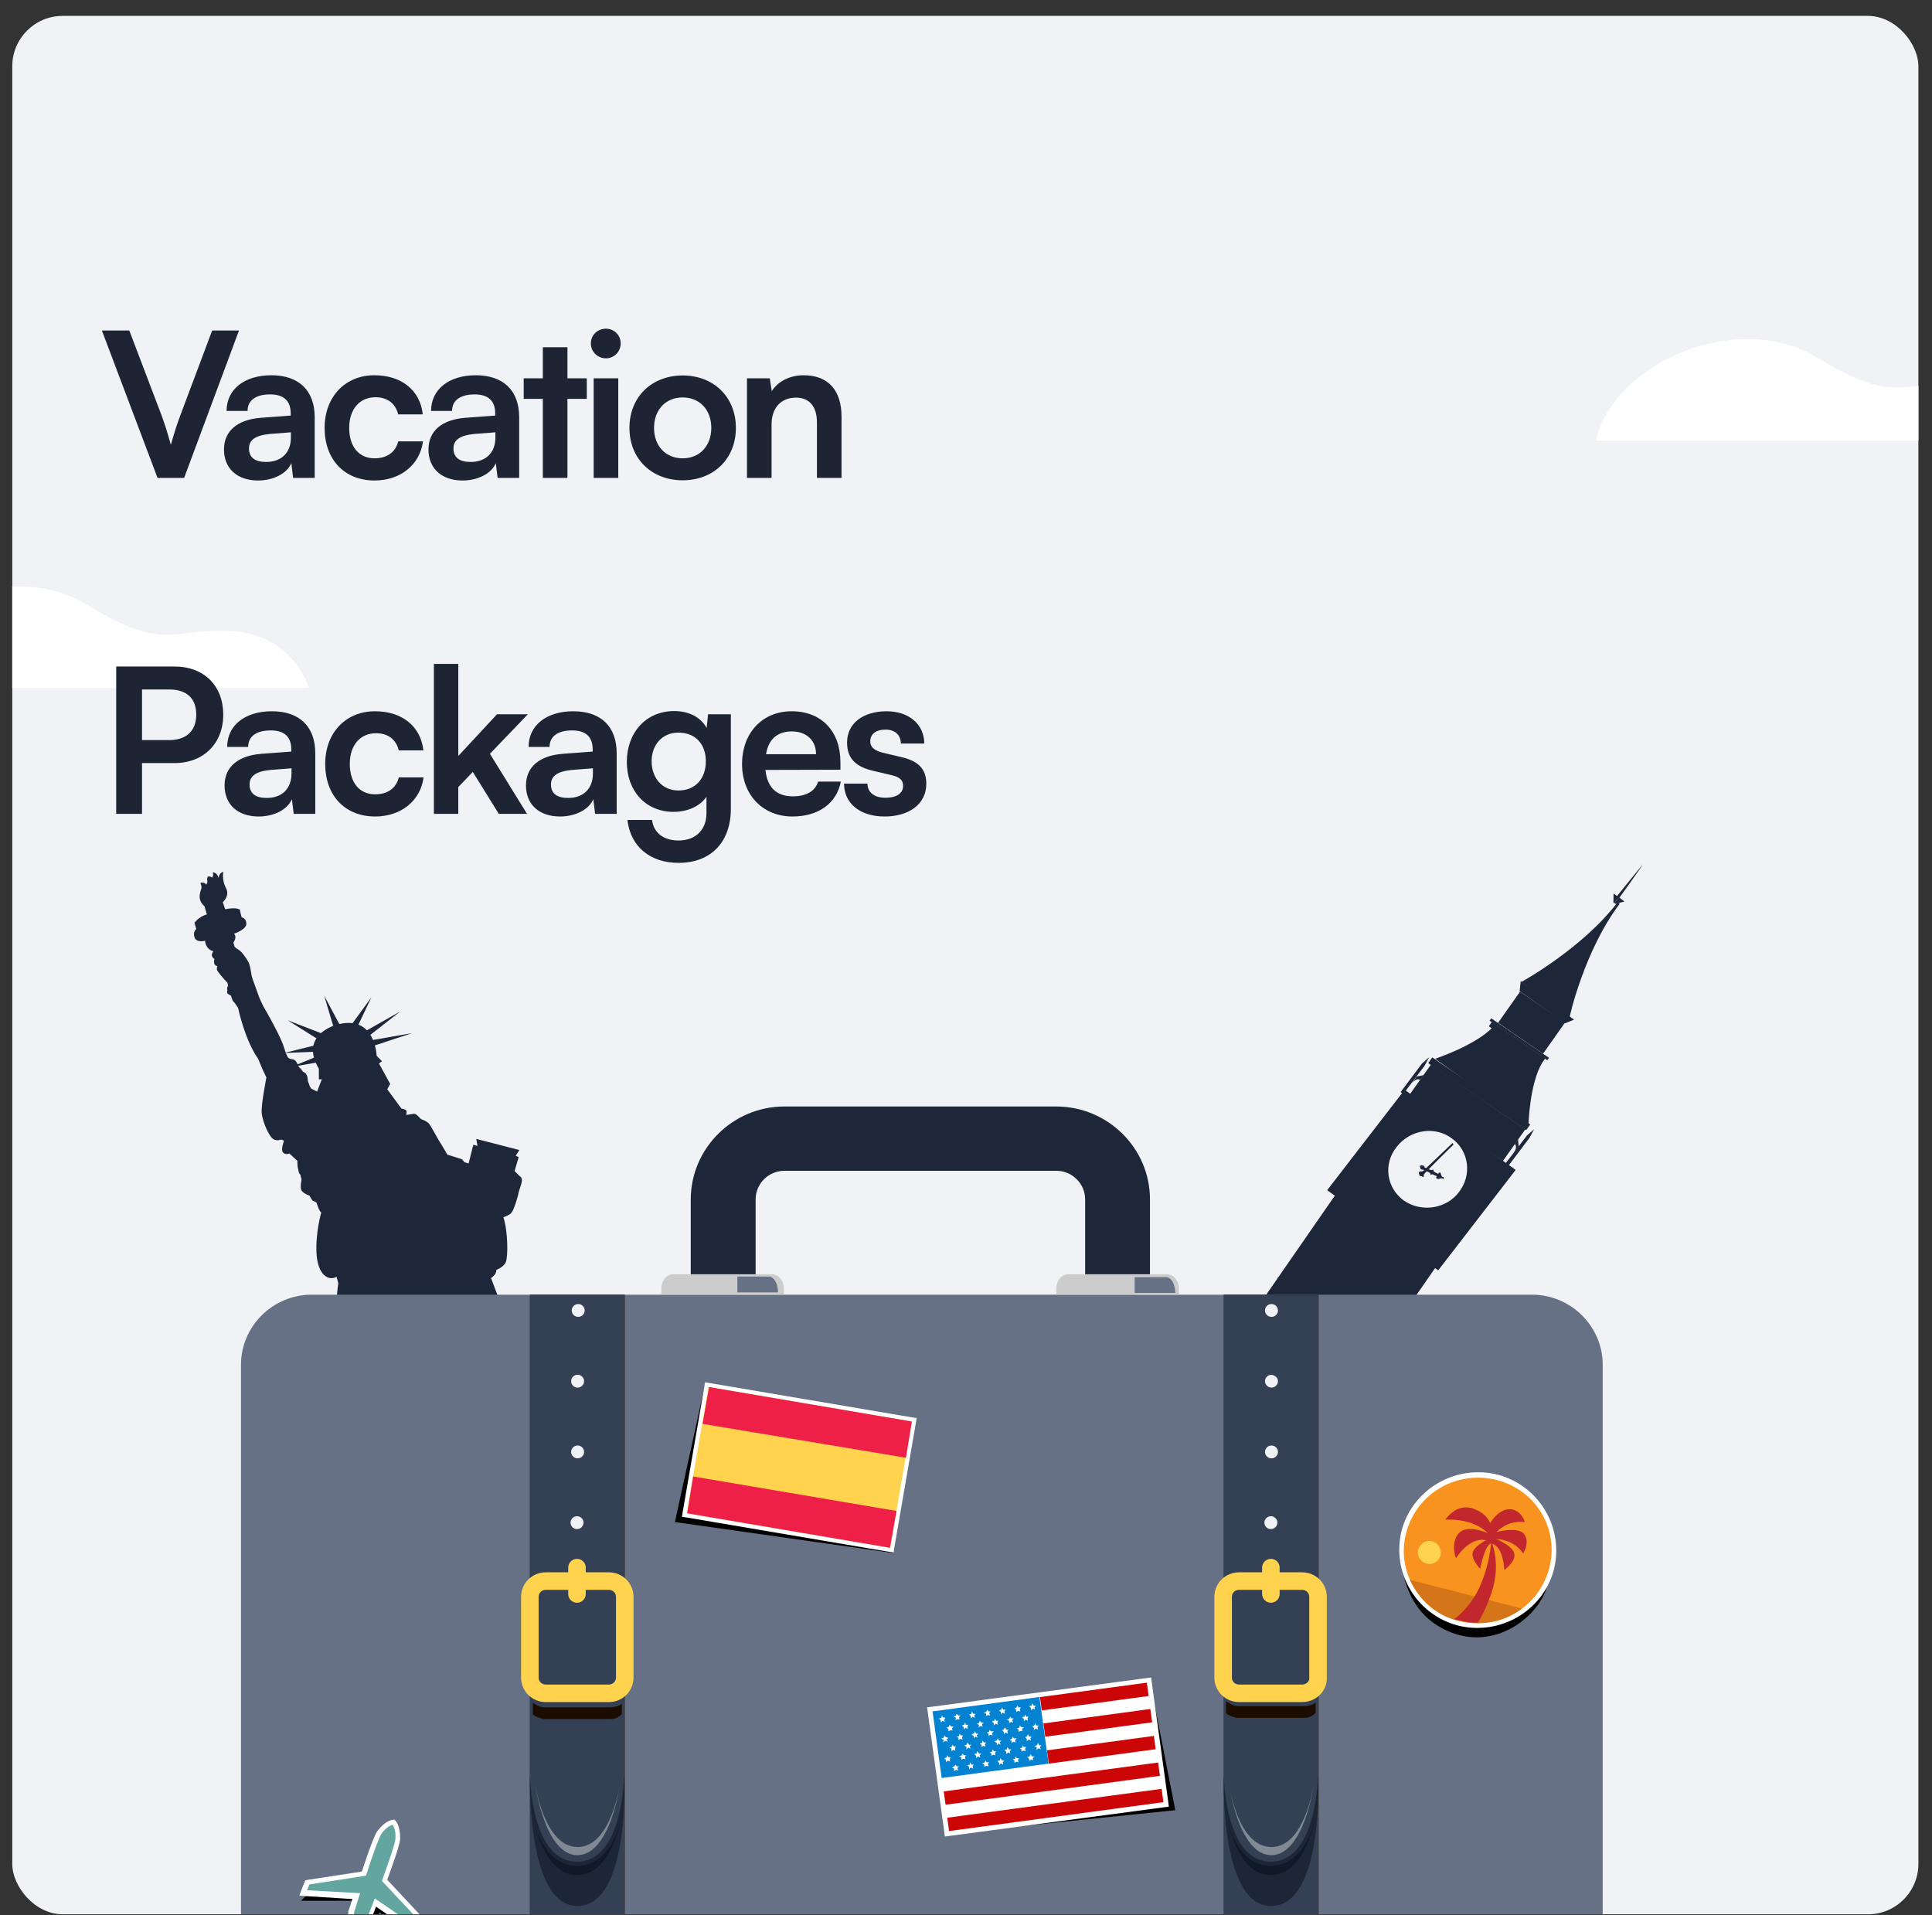 <svg width="115" height="114" viewBox="0 0 115 114" fill="none" xmlns="http://www.w3.org/2000/svg">
<rect x="0" y="0" width="115" height="114" fill="#333333" stroke="none"/>
<g clip-path="url(#clip0_3301_77546)">
<rect x="0.73" y="0.946" width="113.46" height="113" rx="3" fill="#F0F2F5"/>
<path d="M94.977 26.229H121.364C121.364 26.229 120.45 23.102 116.853 22.856C113.256 22.611 112.843 24.175 108.185 21.293C103.497 18.442 96.185 21.446 94.977 26.229Z" fill="white"/>
<path d="M-7.992 40.947H18.395C18.395 40.947 17.481 37.82 13.884 37.575C10.287 37.33 9.874 38.893 5.216 36.011C0.528 33.16 -6.783 36.165 -7.992 40.947Z" fill="white"/>
<path d="M9.377 28.445L6.065 19.673H7.697L9.617 24.725C9.809 25.253 9.977 25.769 10.169 26.477C10.385 25.709 10.565 25.169 10.733 24.725L12.629 19.673H14.225L10.961 28.445H9.377ZM15.36 28.601C14.1 28.601 13.332 27.869 13.332 26.753C13.332 25.661 14.124 24.977 15.528 24.869L17.304 24.737V24.605C17.304 23.801 16.824 23.477 16.08 23.477C15.216 23.477 14.736 23.837 14.736 24.461H13.488C13.488 23.177 14.544 22.337 16.152 22.337C17.748 22.337 18.732 23.201 18.732 24.845V28.445H17.448L17.34 27.569C17.088 28.181 16.284 28.601 15.36 28.601ZM15.84 27.497C16.74 27.497 17.316 26.957 17.316 26.045V25.733L16.08 25.829C15.168 25.913 14.82 26.213 14.82 26.693C14.82 27.233 15.18 27.497 15.84 27.497ZM19.322 25.469C19.322 23.633 20.534 22.337 22.286 22.337C23.906 22.337 25.01 23.237 25.166 24.665H23.702C23.534 23.993 23.042 23.645 22.346 23.645C21.41 23.645 20.786 24.353 20.786 25.469C20.786 26.585 21.362 27.281 22.298 27.281C23.03 27.281 23.546 26.921 23.702 26.273H25.178C24.998 27.653 23.846 28.601 22.298 28.601C20.498 28.601 19.322 27.353 19.322 25.469ZM27.532 28.601C26.272 28.601 25.504 27.869 25.504 26.753C25.504 25.661 26.296 24.977 27.7 24.869L29.476 24.737V24.605C29.476 23.801 28.996 23.477 28.252 23.477C27.388 23.477 26.908 23.837 26.908 24.461H25.66C25.66 23.177 26.716 22.337 28.324 22.337C29.92 22.337 30.904 23.201 30.904 24.845V28.445H29.62L29.512 27.569C29.26 28.181 28.456 28.601 27.532 28.601ZM28.012 27.497C28.912 27.497 29.488 26.957 29.488 26.045V25.733L28.252 25.829C27.34 25.913 26.992 26.213 26.992 26.693C26.992 27.233 27.352 27.497 28.012 27.497ZM33.776 28.445H32.312V23.741H31.172V22.517H32.312V20.669H33.776V22.517H34.928V23.741H33.776V28.445ZM36.07 21.329C35.566 21.329 35.17 20.933 35.17 20.441C35.17 19.949 35.566 19.565 36.07 19.565C36.55 19.565 36.946 19.949 36.946 20.441C36.946 20.933 36.55 21.329 36.07 21.329ZM35.338 28.445V22.517H36.802V28.445H35.338ZM37.467 25.469C37.467 23.621 38.799 22.349 40.635 22.349C42.471 22.349 43.803 23.621 43.803 25.469C43.803 27.317 42.471 28.589 40.635 28.589C38.799 28.589 37.467 27.317 37.467 25.469ZM38.931 25.469C38.931 26.549 39.627 27.281 40.635 27.281C41.643 27.281 42.339 26.549 42.339 25.469C42.339 24.389 41.643 23.657 40.635 23.657C39.627 23.657 38.931 24.389 38.931 25.469ZM45.927 28.445H44.463V22.517H45.819L45.939 23.285C46.311 22.685 47.031 22.337 47.835 22.337C49.323 22.337 50.091 23.261 50.091 24.797V28.445H48.627V25.145C48.627 24.149 48.135 23.669 47.379 23.669C46.479 23.669 45.927 24.293 45.927 25.253V28.445ZM10.385 45.421H8.453V48.445H6.917V39.673H10.385C12.149 39.673 13.289 40.825 13.289 42.541C13.289 44.233 12.137 45.421 10.385 45.421ZM10.085 41.041H8.453V44.053H10.061C11.117 44.053 11.681 43.489 11.681 42.529C11.681 41.569 11.105 41.041 10.085 41.041ZM15.395 48.601C14.135 48.601 13.367 47.869 13.367 46.753C13.367 45.661 14.159 44.977 15.563 44.869L17.339 44.737V44.605C17.339 43.801 16.859 43.477 16.115 43.477C15.251 43.477 14.771 43.837 14.771 44.461H13.523C13.523 43.177 14.579 42.337 16.187 42.337C17.783 42.337 18.767 43.201 18.767 44.845V48.445H17.483L17.375 47.569C17.123 48.181 16.319 48.601 15.395 48.601ZM15.875 47.497C16.775 47.497 17.351 46.957 17.351 46.045V45.733L16.115 45.829C15.203 45.913 14.855 46.213 14.855 46.693C14.855 47.233 15.215 47.497 15.875 47.497ZM19.357 45.469C19.357 43.633 20.569 42.337 22.321 42.337C23.941 42.337 25.045 43.237 25.201 44.665H23.737C23.569 43.993 23.077 43.645 22.381 43.645C21.445 43.645 20.821 44.353 20.821 45.469C20.821 46.585 21.397 47.281 22.333 47.281C23.065 47.281 23.581 46.921 23.737 46.273H25.213C25.033 47.653 23.881 48.601 22.333 48.601C20.533 48.601 19.357 47.353 19.357 45.469ZM27.279 48.445H25.827V39.517H27.279V45.001L29.583 42.517H31.419L29.163 44.869L31.371 48.445H29.691L28.143 45.949L27.279 46.849V48.445ZM33.336 48.601C32.076 48.601 31.308 47.869 31.308 46.753C31.308 45.661 32.1 44.977 33.504 44.869L35.28 44.737V44.605C35.28 43.801 34.8 43.477 34.056 43.477C33.192 43.477 32.712 43.837 32.712 44.461H31.464C31.464 43.177 32.52 42.337 34.128 42.337C35.724 42.337 36.708 43.201 36.708 44.845V48.445H35.424L35.316 47.569C35.064 48.181 34.26 48.601 33.336 48.601ZM33.816 47.497C34.716 47.497 35.292 46.957 35.292 46.045V45.733L34.056 45.829C33.144 45.913 32.796 46.213 32.796 46.693C32.796 47.233 33.156 47.497 33.816 47.497ZM37.311 45.349C37.311 43.621 38.439 42.325 40.131 42.325C41.019 42.325 41.715 42.697 42.063 43.333L42.147 42.517H43.503V48.145C43.503 50.125 42.315 51.361 40.395 51.361C38.691 51.361 37.527 50.389 37.347 48.805H38.811C38.907 49.573 39.495 50.029 40.395 50.029C41.403 50.029 42.051 49.393 42.051 48.409V47.425C41.679 47.977 40.947 48.325 40.095 48.325C38.415 48.325 37.311 47.065 37.311 45.349ZM38.787 45.313C38.787 46.309 39.423 47.053 40.383 47.053C41.391 47.053 42.015 46.345 42.015 45.313C42.015 44.305 41.403 43.609 40.383 43.609C39.411 43.609 38.787 44.341 38.787 45.313ZM47.17 48.601C45.406 48.601 44.17 47.317 44.17 45.481C44.17 43.621 45.382 42.337 47.122 42.337C48.898 42.337 50.026 43.525 50.026 45.373V45.817L45.562 45.829C45.67 46.873 46.222 47.401 47.194 47.401C47.998 47.401 48.526 47.089 48.694 46.525H50.05C49.798 47.821 48.718 48.601 47.17 48.601ZM47.134 43.537C46.27 43.537 45.742 44.005 45.598 44.893H48.574C48.574 44.077 48.01 43.537 47.134 43.537ZM50.241 46.645H51.633C51.645 47.161 52.029 47.485 52.701 47.485C53.385 47.485 53.757 47.209 53.757 46.777C53.757 46.477 53.601 46.261 53.073 46.141L52.005 45.889C50.937 45.649 50.421 45.145 50.421 44.197C50.421 43.033 51.405 42.337 52.773 42.337C54.105 42.337 55.005 43.105 55.017 44.257H53.625C53.613 43.753 53.277 43.429 52.713 43.429C52.137 43.429 51.801 43.693 51.801 44.137C51.801 44.473 52.065 44.689 52.569 44.809L53.637 45.061C54.633 45.289 55.137 45.745 55.137 46.657C55.137 47.857 54.117 48.601 52.653 48.601C51.177 48.601 50.241 47.809 50.241 46.645Z" fill="#1D2433"/>
<path d="M22.419 62.852C22.419 62.852 22.349 60.312 19.998 61.008C19.998 61.008 17.787 61.599 18.98 63.617V64.243H19.155L18.875 64.974L18.524 64.8L18.419 64.626C18.419 64.626 18.419 64.556 18.349 64.417C18.278 64.278 18.384 63.93 18.033 63.791C18.033 63.791 17.892 63.582 17.822 63.547C17.752 63.513 17.682 63.095 17.436 63.06C17.191 63.026 17.155 62.956 17.155 62.956C17.155 62.956 17.05 62.852 16.91 62.365C16.77 61.877 16.208 60.834 15.892 60.277C15.576 59.755 15.436 59.407 15.331 59.094C15.226 58.781 15.015 58.259 14.98 58.085C14.945 57.911 14.91 57.598 14.84 57.389C14.769 57.181 14.559 56.902 14.418 56.728C14.278 56.554 14.068 56.45 14.068 56.45L13.962 56.346L13.892 56.102C13.892 56.102 14.138 55.789 13.927 55.58C13.927 55.58 14.664 55.337 14.664 54.989C14.664 54.641 14.383 54.606 14.383 54.606L14.313 54.328L14.278 54.154C14.278 54.154 14.138 53.98 13.401 54.119L13.261 53.702C13.261 53.702 13.717 53.319 13.436 52.832C13.19 52.345 13.296 51.893 13.296 51.893C13.296 51.893 13.015 51.962 13.015 52.275C13.015 52.275 12.945 51.927 12.664 51.927C12.664 51.927 12.734 52.101 12.629 52.24C12.629 52.24 12.559 52.171 12.418 52.171C12.278 52.171 12.348 52.519 12.348 52.519L12.278 52.658C12.278 52.658 12.173 52.484 11.927 52.554C11.927 52.554 11.997 52.693 11.997 52.832C11.997 52.971 11.646 53.493 12.173 53.945L12.313 54.432C12.313 54.432 11.927 54.502 11.576 54.919L11.682 55.302C11.682 55.302 11.471 55.441 11.576 55.789C11.682 56.137 12.208 55.998 12.208 55.998C12.208 55.998 12.208 56.485 12.699 56.624C12.699 56.624 12.559 56.798 12.629 56.937C12.699 57.076 12.769 57.076 12.769 57.076C12.769 57.076 12.699 57.215 12.769 57.389C12.839 57.529 12.945 57.494 12.945 57.494C12.945 57.494 12.839 57.668 12.98 57.842C13.12 58.05 13.541 58.503 13.541 58.503L13.576 58.677C13.576 58.677 13.471 58.851 13.541 58.92C13.541 58.92 13.471 59.094 13.576 59.164C13.682 59.233 13.752 59.268 13.752 59.268C13.752 59.268 13.822 59.581 13.927 59.651C13.998 59.721 14.033 59.79 14.033 59.79L14.173 59.999C14.173 59.999 14.559 61.877 15.366 63.026C15.366 63.026 15.541 63.443 15.612 63.617C15.682 63.756 15.857 64.139 15.857 64.139C15.857 64.139 15.541 65.739 15.576 66.226C15.612 66.748 16.033 67.722 16.313 67.827C16.559 67.931 16.734 67.827 16.734 67.827L16.91 67.896C16.91 67.896 16.699 68.418 16.84 68.592C16.98 68.766 17.226 68.662 17.226 68.662L17.717 69.114C17.717 69.114 17.717 69.914 17.892 69.914L17.962 70.158C17.962 70.158 17.857 70.61 17.927 70.819C17.998 71.027 18.419 71.167 18.419 71.167C18.419 71.167 18.594 71.48 18.629 71.48C18.664 71.48 18.84 71.584 18.84 71.584C18.84 71.584 18.98 72.071 19.12 72.175C19.12 72.175 18.77 73.393 18.84 74.611C18.91 75.829 19.506 76.281 20.033 76.002L20.138 76.385C20.138 76.385 19.892 77.846 20.173 78.647C20.454 79.447 20.735 79.76 20.735 79.829C20.735 79.899 21.015 80.317 21.015 80.317C21.015 80.317 21.436 81.465 21.577 81.847C21.717 82.23 21.822 82.334 21.822 82.334C21.822 82.334 21.787 83.03 21.857 83.378C21.928 83.761 22.138 84.004 22.208 84.039C22.208 84.039 22.314 85.5 22.489 86.092C22.629 86.683 22.945 87.518 22.98 87.553C22.98 87.588 23.191 88.075 23.226 88.11C23.261 88.144 23.366 88.423 23.366 88.423C23.366 88.423 23.226 88.736 23.331 88.91C23.436 89.084 23.647 89.432 23.647 89.466C23.682 89.536 23.752 89.71 23.717 89.814C23.717 89.884 23.717 90.058 23.752 90.127C23.787 90.232 23.787 90.441 23.787 90.51C23.787 90.545 23.612 91.415 23.612 91.415C23.612 91.415 23.226 91.728 23.191 91.832C23.191 91.937 23.156 92.041 23.156 92.041C23.156 92.041 32.77 89.014 32.805 89.188C32.875 89.362 32.244 88.492 31.963 87.623C31.682 86.753 31.366 85.709 31.366 85.709C31.366 85.709 31.717 85.431 31.717 85.222C31.717 85.013 31.016 82.926 31.016 82.926L31.086 82.891L30.945 82.439L31.156 82.265L30.84 81.221C30.84 81.221 31.051 81.082 31.016 80.978C31.016 80.978 30.489 79.516 30.419 79.273C30.314 78.995 30.349 78.995 30.209 78.647C30.068 78.299 29.226 76.072 29.226 76.072C29.226 76.072 29.577 75.863 29.542 75.585C29.542 75.585 29.963 75.446 30.103 75.133C30.244 74.854 30.244 73.289 29.963 72.454C29.963 72.454 30.314 72.35 30.454 72.175C30.595 72.002 30.84 71.201 30.875 70.958C30.945 70.714 31.121 70.297 31.051 70.158C31.016 70.019 30.875 69.984 30.875 69.949C30.84 69.914 30.63 69.705 30.63 69.705L30.875 68.87L30.7 68.801L30.91 68.453L28.349 67.792L28.419 68.209L28.173 68.14L27.893 69.253L27.647 69.183C27.647 69.183 27.542 69.044 27.507 69.01C27.436 68.975 26.63 68.731 26.63 68.731C26.63 68.731 26.314 68.175 26.173 67.966C26.033 67.757 25.647 66.992 25.507 66.853C25.366 66.713 25.05 66.609 25.05 66.609C25.05 66.609 24.77 66.261 24.629 66.296C24.454 66.331 24.173 66.365 24.173 66.365C24.173 66.365 24.243 66.157 24.173 66.087C24.103 66.018 23.892 65.983 23.892 65.983L23.05 64.835L23.226 64.522L22.559 63.304L22.735 63.165L22.419 62.852Z" fill="#1D2739"/>
<path d="M19.858 61.147L19.297 59.269L20.244 61.043L19.858 61.147Z" fill="#1D2739"/>
<path d="M20.91 61.007L22.103 59.372L21.296 61.077L20.91 61.007Z" fill="#1D2739"/>
<path d="M21.719 61.39L21.789 61.355L23.824 60.207L22 61.633L21.719 61.39Z" fill="#1D2739"/>
<path d="M22.141 61.913L24.527 61.495L22.211 62.261L22.141 61.913Z" fill="#1D2739"/>
<path d="M19.191 61.53L17.121 60.73L18.84 61.808L19.191 61.53Z" fill="#1D2739"/>
<path d="M18.735 62.226L16.91 62.678L18.665 62.608L18.735 62.226Z" fill="#1D2739"/>
<path d="M18.771 62.921L17.332 63.512L18.911 63.234L18.771 62.921Z" fill="#1D2739"/>
<path d="M22.208 62.573C22.208 62.573 21.822 61.529 20.348 61.947C18.875 62.364 18.98 63.373 18.98 63.373C18.98 63.373 18.138 61.773 20.067 61.216C21.997 60.625 22.208 62.573 22.208 62.573Z" fill="#1D2739"/>
<path d="M20.384 62.226C20.384 62.226 20.244 62.4 20.068 62.539C19.858 62.678 19.296 63.304 19.191 63.408C19.086 63.513 19.086 64.139 19.086 64.139L19.366 64.174L19.016 65.009L19.472 65.218L19.507 65.009L20.033 65.322L20.103 64.939C20.103 64.939 19.858 64.452 19.858 64.139C19.858 63.826 20.174 63.756 20.174 63.756L20.419 63.687C20.419 63.687 20.559 63.582 20.524 63.443C20.489 63.304 20.454 63.13 20.454 63.13L19.823 63.269C19.823 63.269 20.419 62.852 20.419 62.713C20.454 62.539 20.454 62.4 20.454 62.4C20.454 62.4 20.84 62.747 21.367 62.817C21.367 62.817 20.945 62.921 20.805 63.026C20.805 63.026 20.805 63.061 20.84 63.095C20.875 63.2 20.981 63.443 21.121 63.478C21.296 63.513 21.612 63.443 21.753 63.513C21.893 63.582 22.349 64.557 22.349 64.557L22.595 65.391L23.367 65.461L22.91 64.8L23.086 64.522L22.419 63.269L22.63 63.165C22.63 63.165 22.349 62.678 22.033 62.504C21.718 62.365 20.84 62.4 20.384 62.226Z" fill="#1D2739"/>
<path d="M20.874 63.025L20.734 63.13L20.769 63.165C20.769 63.165 20.945 63.826 20.945 63.895C20.945 63.965 20.734 63.999 20.629 63.999L20.558 64.174C20.558 64.174 20.874 64.243 20.909 64.278C20.909 64.278 20.804 64.313 20.699 64.382C20.594 64.452 20.523 64.591 20.523 64.591H20.629C20.629 64.591 20.699 64.452 20.804 64.417C20.909 64.382 20.945 64.487 20.945 64.487L20.909 64.556L20.734 64.591L20.839 64.626H21.05L21.436 64.765C21.436 64.765 21.331 64.556 21.366 64.487C21.401 64.417 21.436 64.278 21.436 64.278L21.225 64.174C21.225 64.174 21.26 63.93 21.155 63.86C21.05 63.791 20.98 63.513 21.015 63.339C21.12 63.13 20.874 63.025 20.874 63.025Z" fill="#1D2739"/>
<path d="M21.927 63.825C21.927 63.825 21.857 64.451 21.506 64.764C21.155 65.112 20.629 65.147 20.453 65.043C20.453 65.043 21.541 66.121 21.787 66.295C22.067 66.469 22.98 66.4 22.98 66.4L22.523 65.182C22.523 65.182 22.383 64.069 22.348 64.034C22.278 63.999 21.927 63.825 21.927 63.825Z" fill="#1D2739"/>
<path d="M14.524 55.059C14.559 55.198 13.997 55.511 13.225 55.72C12.453 55.929 11.822 55.998 11.752 55.859C11.716 55.72 12.278 55.407 13.05 55.198C13.822 54.955 14.489 54.92 14.524 55.059Z" fill="#1D2739"/>
<path d="M17.542 63.617C17.542 63.617 17.401 65.426 16.875 66.122C16.875 66.122 18.103 63.93 17.542 63.617Z" fill="#1D2739"/>
<path d="M16.241 67.027C16.241 67.027 16.382 67.201 16.733 66.957C17.083 66.679 17.54 65.427 17.54 65.427C17.54 65.427 17.504 66.366 17.294 66.714C17.294 66.714 18.136 65.67 18.241 64.487L18.417 64.94L18.768 65.079C18.768 65.079 19.048 65.74 18.487 66.47L18.382 66.018C18.382 66.018 18.241 66.54 18.136 66.714C18.136 66.714 18.136 67.236 18.276 67.236C18.382 67.271 18.733 66.784 18.733 66.784C18.733 66.784 18.417 67.723 18.276 67.827C18.136 67.932 18.066 69.01 18.066 69.01L18.382 68.419C18.382 68.419 17.996 69.358 17.961 69.393C17.925 69.462 17.925 69.775 17.925 69.775L18.452 68.697L18.382 69.184L17.961 70.263L17.855 69.81C17.855 69.81 17.645 69.532 17.715 68.975L17.224 68.488C17.224 68.488 17.048 68.593 16.908 68.523C16.768 68.453 16.943 67.827 16.943 67.827L16.662 67.723C16.662 67.723 16.417 67.827 16.241 67.688C16.066 67.549 15.855 67.097 15.75 66.818C15.75 66.818 16.101 67.097 16.382 66.609C16.417 66.644 16.417 66.923 16.241 67.027Z" fill="#1D2739"/>
<path d="M20.875 72.071C20.875 72.071 19.787 74.124 20.033 75.794C20.033 75.794 19.893 76.003 19.507 75.864C19.121 75.724 18.91 74.75 18.91 74.75L19.507 73.115C19.507 73.115 19.472 73.88 19.717 74.576C19.717 74.541 19.717 73.115 20.875 72.071Z" fill="#1D2739"/>
<path d="M20.738 69.913L22.422 67.165L20.352 71.688L21.229 69.496L20.738 69.913Z" fill="#1D2739"/>
<path d="M30.772 68.522L30.492 68.487L30.211 68.766L30.457 68.835L30.211 69.601L30.492 69.705L30.737 68.974L30.562 68.87L30.772 68.522Z" fill="#1D2739"/>
<path d="M29.685 71.375L28.913 74.228L28.422 74.193L29.089 75.898C29.089 75.898 29.404 75.828 29.369 75.515C29.369 75.515 29.896 75.341 29.966 75.028C30.036 74.68 30.071 73.254 29.79 72.454C29.79 72.454 30.141 72.349 30.211 72.21C30.247 72.245 30.247 71.618 29.685 71.375Z" fill="#1D2739"/>
<path d="M29.858 80.595C29.858 80.595 26.805 83.378 26.805 83.656C26.805 83.935 28.139 84.282 28.139 84.282C28.139 84.282 28.419 84.456 27.718 85.013C27.051 85.57 25.156 87.379 25.156 87.379L26.139 87.901C26.139 87.901 25.998 86.787 26.279 87.031C26.279 87.031 26.525 86.161 26.77 86.544C27.016 86.927 27.753 90.51 27.753 90.51L28.034 90.44C28.034 90.44 27.753 89.188 28.069 88.875C28.384 88.562 29.192 89.084 29.192 89.084C29.192 89.084 28.455 86.196 29.051 86.439C29.051 86.439 28.49 83.378 28.981 83.517C29.472 83.656 30.455 88.283 30.384 88.597C30.314 88.91 30.174 89.362 30.174 89.362L30.841 89.153C30.841 89.153 29.788 84.874 29.893 84.422C29.998 84.004 30.244 84.109 30.384 84.456C30.384 84.456 30.174 83.83 30.525 83.691C30.876 83.552 31.192 85.013 31.192 85.013L31.332 85.535C31.332 85.535 31.578 85.396 31.613 85.222L30.911 82.856L30.981 82.787L30.876 82.439L31.051 82.195L30.77 81.221C30.77 81.221 31.121 80.803 30.911 80.769C30.7 80.769 30.49 80.908 30.49 80.908L29.472 78.229L28.876 77.985L29.858 80.595Z" fill="#1D2739"/>
<path d="M90.793 67.225L85.18 63.361L83.846 65.239L89.46 69.102L90.793 67.225Z" fill="#1D2739"/>
<path d="M83.61 64.867L78.998 70.844L85.607 75.616L90.218 69.639L83.61 64.867ZM83.552 71.455C82.534 70.716 82.314 69.287 83.138 68.264C83.927 67.25 85.4 66.994 86.427 67.767C87.445 68.506 87.63 69.945 86.841 70.959C86.087 71.963 84.605 72.185 83.552 71.455Z" fill="#1D2739"/>
<path d="M84.5 70.016C84.5 70.016 84.594 69.953 84.699 70.07L84.759 70.017C84.759 70.017 84.706 69.958 84.792 69.861C84.843 69.773 86.519 68.129 86.519 68.129L86.458 68.036L84.713 69.699C84.713 69.699 84.618 69.763 84.532 69.713L84.472 69.767C84.412 69.82 84.525 69.972 84.5 70.016Z" fill="#1D2739"/>
<path d="M84.481 69.4C84.481 69.4 84.524 69.425 84.542 69.493C84.525 69.57 84.578 69.628 84.726 69.624L85.111 69.809C85.111 69.809 85.164 69.867 85.147 69.945C85.147 69.945 85.243 69.882 85.287 69.906C85.33 69.931 85.54 70.019 85.54 70.019C85.54 70.019 85.471 70.038 85.489 70.106C85.507 70.174 85.585 70.188 85.69 70.16C85.794 70.131 85.863 70.112 85.881 70.18L85.951 70.16L85.924 70.058C85.924 70.058 85.889 70.068 85.845 70.044C85.802 70.019 85.757 69.85 85.748 69.816C85.739 69.782 85.59 69.786 85.618 69.888L85.355 69.742C85.355 69.742 85.302 69.684 85.319 69.606C85.319 69.606 85.258 69.659 85.18 69.645C85.101 69.63 84.804 69.493 84.804 69.493C84.804 69.493 84.777 69.392 84.698 69.377C84.576 69.338 84.524 69.425 84.481 69.4Z" fill="#1D2739"/>
<path d="M81.449 70.938C81.274 70.84 81.093 71 81.093 71L80.706 71.508L80.89 71.639L81.074 71.771L81.461 71.263C81.47 71.297 81.589 71.045 81.449 70.938Z" fill="#1D2739"/>
<path d="M82.062 71.371C81.888 71.273 81.707 71.433 81.707 71.433L81.32 71.941L81.504 72.072L81.687 72.204L82.074 71.695C82.074 71.695 82.203 71.478 82.062 71.371Z" fill="#1D2739"/>
<path d="M82.664 71.769C82.489 71.671 82.308 71.831 82.308 71.831L81.921 72.339L82.105 72.471L82.289 72.602L82.675 72.094C82.684 72.128 82.847 71.9 82.664 71.769Z" fill="#1D2739"/>
<path d="M83.273 72.201C83.098 72.103 82.917 72.263 82.917 72.263L82.531 72.771L82.714 72.902L82.898 73.034L83.284 72.525C83.328 72.55 83.457 72.332 83.273 72.201Z" fill="#1D2739"/>
<path d="M83.922 72.623C83.747 72.525 83.566 72.684 83.566 72.684L83.179 73.192L83.363 73.324L83.547 73.455L83.933 72.947C83.942 72.981 84.062 72.73 83.922 72.623Z" fill="#1D2739"/>
<path d="M84.531 73.056C84.356 72.959 84.175 73.118 84.175 73.118L83.788 73.626L83.972 73.758L84.156 73.889L84.543 73.381C84.543 73.381 84.671 73.163 84.531 73.056Z" fill="#1D2739"/>
<path d="M85.132 73.454C84.958 73.357 84.777 73.516 84.777 73.516L84.39 74.025L84.574 74.156L84.757 74.288L85.144 73.779C85.153 73.813 85.316 73.586 85.132 73.454Z" fill="#1D2739"/>
<path d="M86.049 64.188C85.874 64.09 85.693 64.25 85.693 64.25L85.006 65.169L85.19 65.301L85.373 65.433L86.06 64.513C86.069 64.547 86.232 64.319 86.049 64.188Z" fill="#1D2739"/>
<path d="M86.662 64.619C86.487 64.522 86.306 64.681 86.306 64.681L85.619 65.601L85.803 65.733L85.987 65.864L86.673 64.944C86.717 64.969 86.836 64.717 86.662 64.619Z" fill="#1D2739"/>
<path d="M87.271 65.052C87.096 64.954 86.915 65.114 86.915 65.114L86.229 66.034L86.412 66.165L86.596 66.297L87.283 65.377C87.317 65.367 87.446 65.149 87.271 65.052Z" fill="#1D2739"/>
<path d="M87.908 65.441C87.734 65.343 87.552 65.503 87.552 65.503L86.865 66.422L87.049 66.554L87.233 66.685L87.92 65.766C87.929 65.8 88.057 65.582 87.908 65.441Z" fill="#1D2739"/>
<path d="M88.518 65.872C88.343 65.775 88.162 65.934 88.162 65.934L87.475 66.854L87.659 66.985L87.842 67.117L88.529 66.197C88.538 66.231 88.667 66.013 88.518 65.872Z" fill="#1D2739"/>
<path d="M89.13 66.306C88.956 66.208 88.775 66.368 88.775 66.368L88.088 67.288L88.272 67.419L88.455 67.551L89.142 66.631C89.151 66.665 89.305 66.403 89.13 66.306Z" fill="#1D2739"/>
<path d="M89.74 66.737C89.565 66.64 89.384 66.799 89.384 66.799L88.698 67.719L88.881 67.851L89.065 67.982L89.751 67.062C89.786 67.053 89.914 66.835 89.74 66.737Z" fill="#1D2739"/>
<path d="M91.085 66.931L85.254 62.94L85.011 63.28L90.842 67.272L91.085 66.931Z" fill="#1D2739"/>
<path d="M85.57 75.267L79.473 71.143L67.275 88.751L73.372 92.875L85.57 75.267Z" fill="#1D2739"/>
<path d="M91.811 63.235L90.334 62.186L88.856 61.136C87.868 62.207 85.426 63.022 85.426 63.022L88.206 65.023L90.986 67.024C90.968 66.957 91.052 64.461 91.811 63.235Z" fill="#1D2739"/>
<path d="M87.315 62.885C87.219 62.802 87.097 62.908 87.097 62.908L86.844 63.233L86.975 63.306L87.106 63.379L87.359 63.055C87.342 63.132 87.411 62.968 87.315 62.885Z" fill="#1D2739"/>
<path d="M88.385 63.613C88.289 63.531 88.167 63.637 88.167 63.637L87.915 63.961L88.046 64.034L88.177 64.108L88.429 63.783C88.412 63.861 88.481 63.696 88.385 63.613Z" fill="#1D2739"/>
<path d="M89.456 64.343C89.36 64.26 89.238 64.367 89.238 64.367L88.985 64.691L89.116 64.764L89.247 64.837L89.499 64.513C89.482 64.59 89.552 64.426 89.456 64.343Z" fill="#1D2739"/>
<path d="M90.526 65.072C90.43 64.99 90.308 65.096 90.308 65.096L90.055 65.42L90.186 65.493L90.317 65.567L90.57 65.242C90.552 65.32 90.622 65.155 90.526 65.072Z" fill="#1D2739"/>
<path d="M88.494 62.309C88.398 62.226 88.276 62.332 88.276 62.332L88.024 62.657L88.155 62.73L88.286 62.803L88.538 62.479C88.521 62.556 88.625 62.382 88.494 62.309Z" fill="#1D2739"/>
<path d="M89.565 63.037C89.469 62.954 89.347 63.061 89.347 63.061L89.094 63.385L89.225 63.458L89.356 63.532L89.608 63.207C89.591 63.285 89.695 63.11 89.565 63.037Z" fill="#1D2739"/>
<path d="M90.635 63.767C90.539 63.684 90.417 63.79 90.417 63.79L90.165 64.115L90.296 64.188L90.427 64.261L90.679 63.937C90.653 63.98 90.766 63.84 90.635 63.767Z" fill="#1D2739"/>
<path d="M91.975 63.006L88.801 60.832L88.619 61.088L91.793 63.262L91.975 63.006Z" fill="#1D2739"/>
<path d="M92.202 62.967L88.766 60.616L88.665 60.758L92.1 63.109L92.202 62.967Z" fill="#1D2739"/>
<path d="M93.154 60.868L90.481 59.024L89.173 60.879L91.847 62.722L93.154 60.868Z" fill="#1D2739"/>
<path d="M92.1 59.53L90.519 58.4L90.453 58.998L91.796 59.94L93.147 60.915L93.691 60.695L92.1 59.53Z" fill="#1D2739"/>
<path d="M96.405 53.804L96.353 53.745L96.3 53.687C94.203 56.455 90.561 58.448 90.561 58.448L91.996 59.509L93.432 60.57C93.397 60.58 94.309 56.572 96.405 53.804Z" fill="#1D2739"/>
<path d="M96.082 53.757L96.373 53.426L96.044 53.189L96.038 53.733L96.082 53.757Z" fill="#1D2739"/>
<path d="M96.093 53.754L96.374 53.417L96.694 53.658L96.18 53.803L96.093 53.754Z" fill="#1D2739"/>
<path d="M96.223 53.371C96.223 53.371 97.792 51.438 97.767 51.481C97.776 51.515 96.363 53.478 96.363 53.478L96.223 53.371Z" fill="#1D2739"/>
<path d="M90.975 59.415C90.844 59.341 90.689 59.458 90.689 59.458L89.472 61.037L89.611 61.144L89.751 61.252L90.969 59.672C91.012 59.696 91.071 59.497 90.975 59.415Z" fill="#1D2739"/>
<path d="M91.41 59.724C91.279 59.651 91.123 59.767 91.123 59.767L89.89 61.346L90.029 61.454L90.168 61.561L91.402 59.981C91.445 60.006 91.506 59.807 91.41 59.724Z" fill="#1D2739"/>
<path d="M91.859 59.988C91.728 59.914 91.572 60.031 91.572 60.031L90.339 61.61L90.478 61.717L90.618 61.825L91.851 60.245C91.86 60.279 91.964 60.105 91.859 59.988Z" fill="#1D2739"/>
<path d="M92.285 60.295C92.154 60.222 91.998 60.338 91.998 60.338L90.765 61.918L90.904 62.025L91.044 62.132L92.277 60.553C92.285 60.587 92.381 60.378 92.285 60.295Z" fill="#1D2739"/>
<path d="M92.7 60.569C92.57 60.496 92.413 60.612 92.413 60.612L91.188 62.225L91.327 62.332L91.467 62.439L92.701 60.86C92.736 60.851 92.805 60.686 92.7 60.569Z" fill="#1D2739"/>
<path d="M85.067 62.933L84.641 63.306L83.367 65.007L83.454 65.056L83.541 65.105L84.79 63.447L85.067 62.933Z" fill="#1D2739"/>
<path d="M84.75 63.996L84.33 64.077L84.029 64.496C84.029 64.496 84.304 64.121 84.526 64.281L84.75 63.996Z" fill="#1D2739"/>
<path d="M91.317 67.215L91.04 67.73L89.791 69.387L89.704 69.338L89.608 69.255L90.891 67.588L91.317 67.215Z" fill="#1D2739"/>
<path d="M90.362 67.821L90.396 68.245L90.079 68.652C90.079 68.652 90.369 68.288 90.163 68.09L90.362 67.821Z" fill="#1D2739"/>
<path d="M82.159 80.16L76.094 76.014L76.053 76.071L82.119 80.218L82.159 80.16Z" fill="#1D2739"/>
<path d="M81.597 80.998L75.531 76.852L75.491 76.909L81.557 81.056L81.597 80.998Z" fill="#1D2739"/>
<path d="M78.948 84.768L72.883 80.621L72.843 80.678L78.908 84.825L78.948 84.768Z" fill="#1D2739"/>
<path d="M78.386 85.606L72.32 81.459L72.28 81.516L78.346 85.663L78.386 85.606Z" fill="#1D2739"/>
<path d="M75.874 89.226L69.809 85.079L69.748 85.165L75.814 89.312L75.874 89.226Z" fill="#1D2739"/>
<path d="M74.804 90.74L68.738 86.594L68.678 86.68L74.743 90.826L74.804 90.74Z" fill="#1D2739"/>
<path d="M79.055 75.681C79.012 75.656 78.916 75.719 78.916 75.719L77.849 77.105L77.901 77.163L77.954 77.222L79.02 75.836C79.09 75.817 79.108 75.74 79.055 75.681Z" fill="#1D2739"/>
<path d="M79.657 76.079C79.614 76.055 79.517 76.118 79.517 76.118L78.451 77.503L78.503 77.562L78.555 77.62L79.622 76.235C79.648 76.191 79.709 76.138 79.657 76.079Z" fill="#1D2739"/>
<path d="M80.18 74.102C80.137 74.078 80.041 74.14 80.041 74.14L78.974 75.526L79.027 75.584L79.079 75.643L80.145 74.257C80.171 74.214 80.224 74.126 80.18 74.102Z" fill="#1D2739"/>
<path d="M80.77 74.467C80.727 74.443 80.631 74.506 80.631 74.506L79.564 75.891L79.617 75.95L79.669 76.008L80.735 74.623C80.77 74.613 80.788 74.535 80.77 74.467Z" fill="#1D2739"/>
<path d="M80.829 76.889C80.785 76.865 80.689 76.927 80.689 76.927L79.623 78.313L79.675 78.371L79.727 78.43L80.794 77.044C80.855 76.991 80.881 76.947 80.829 76.889Z" fill="#1D2739"/>
<path d="M81.431 77.287C81.387 77.263 81.291 77.326 81.291 77.326L80.224 78.711L80.276 78.77L80.329 78.828L81.396 77.443C81.422 77.399 81.448 77.356 81.431 77.287Z" fill="#1D2739"/>
<path d="M81.946 75.277C81.903 75.252 81.806 75.315 81.806 75.315L80.74 76.701L80.792 76.759L80.844 76.818L81.911 75.432C81.946 75.422 81.998 75.335 81.946 75.277Z" fill="#1D2739"/>
<path d="M82.548 75.674C82.504 75.65 82.408 75.713 82.408 75.713L81.341 77.098L81.394 77.156L81.446 77.215L82.513 75.829C82.548 75.82 82.565 75.742 82.548 75.674Z" fill="#1D2739"/>
<path d="M75.943 80.2C75.899 80.175 75.803 80.238 75.803 80.238L74.736 81.623L74.788 81.682L74.84 81.74L75.907 80.355C75.934 80.311 75.96 80.267 75.943 80.2Z" fill="#1D2739"/>
<path d="M76.513 80.609C76.469 80.584 76.373 80.647 76.373 80.647L75.306 82.033L75.358 82.091L75.411 82.15L76.478 80.764C76.504 80.72 76.565 80.667 76.513 80.609Z" fill="#1D2739"/>
<path d="M77.024 78.595C76.981 78.57 76.885 78.633 76.885 78.633L75.818 80.019L75.87 80.078L75.922 80.136L76.989 78.75C77.059 78.731 77.076 78.653 77.024 78.595Z" fill="#1D2739"/>
<path d="M77.626 78.993C77.583 78.969 77.487 79.032 77.487 79.032L76.42 80.417L76.472 80.476L76.524 80.534L77.591 79.149C77.626 79.139 77.644 79.061 77.626 78.993Z" fill="#1D2739"/>
<path d="M77.684 81.418C77.641 81.394 77.545 81.457 77.545 81.457L76.478 82.842L76.53 82.901L76.582 82.959L77.649 81.574C77.71 81.52 77.737 81.477 77.684 81.418Z" fill="#1D2739"/>
<path d="M78.286 81.817C78.243 81.792 78.147 81.855 78.147 81.855L77.08 83.24L77.132 83.299L77.184 83.358L78.251 81.972C78.277 81.928 78.295 81.851 78.286 81.817Z" fill="#1D2739"/>
<path d="M78.798 79.802C78.754 79.778 78.658 79.84 78.658 79.84L77.591 81.226L77.644 81.284L77.696 81.343L78.763 79.957C78.797 79.948 78.85 79.861 78.798 79.802Z" fill="#1D2739"/>
<path d="M79.4 80.2C79.356 80.175 79.26 80.238 79.26 80.238L78.193 81.623L78.245 81.682L78.297 81.74L79.364 80.355C79.399 80.345 79.417 80.268 79.4 80.2Z" fill="#1D2739"/>
<path d="M72.822 84.682C72.778 84.657 72.682 84.72 72.682 84.72L71.615 86.106L71.667 86.164L71.719 86.223L72.786 84.837C72.821 84.828 72.839 84.75 72.822 84.682Z" fill="#1D2739"/>
<path d="M73.391 85.091C73.348 85.067 73.252 85.129 73.252 85.129L72.185 86.515L72.237 86.573L72.29 86.632L73.356 85.246C73.391 85.237 73.444 85.15 73.391 85.091Z" fill="#1D2739"/>
<path d="M73.915 83.113C73.871 83.088 73.775 83.151 73.775 83.151L72.709 84.537L72.761 84.595L72.813 84.654L73.88 83.268C73.906 83.224 73.958 83.137 73.915 83.113Z" fill="#1D2739"/>
<path d="M74.517 83.51C74.473 83.486 74.377 83.548 74.377 83.548L73.31 84.934L73.362 84.992L73.415 85.051L74.482 83.665C74.508 83.622 74.525 83.544 74.517 83.51Z" fill="#1D2739"/>
<path d="M74.559 85.9C74.516 85.875 74.42 85.938 74.42 85.938L73.353 87.324L73.405 87.382L73.458 87.441L74.524 86.055C74.594 86.036 74.611 85.958 74.559 85.9Z" fill="#1D2739"/>
<path d="M75.161 86.298C75.118 86.274 75.022 86.337 75.022 86.337L73.955 87.722L74.007 87.781L74.059 87.839L75.126 86.454C75.152 86.41 75.179 86.366 75.161 86.298Z" fill="#1D2739"/>
<path d="M75.684 84.321C75.641 84.296 75.545 84.359 75.545 84.359L74.478 85.745L74.531 85.803L74.583 85.862L75.649 84.476C75.675 84.432 75.728 84.345 75.684 84.321Z" fill="#1D2739"/>
<path d="M76.274 84.685C76.231 84.66 76.135 84.723 76.135 84.723L75.068 86.109L75.12 86.167L75.173 86.226L76.239 84.84C76.274 84.831 76.292 84.753 76.274 84.685Z" fill="#1D2739"/>
<path d="M91.188 130.642H18.554C16.238 130.642 14.344 128.763 14.344 126.467V81.239C14.344 78.943 16.238 77.064 18.554 77.064H91.188C93.504 77.064 95.399 78.943 95.399 81.239V126.467C95.399 128.763 93.504 130.642 91.188 130.642Z" fill="#667185"/>
<path d="M68.451 71.394C68.451 68.332 65.925 65.862 62.872 65.862H46.696C43.608 65.862 41.117 68.367 41.117 71.394V75.778C41.117 76.091 41.152 76.404 41.187 76.717H45.258C45.082 76.439 44.977 76.126 44.977 75.778V71.394C44.977 70.455 45.749 69.689 46.696 69.689H62.872C63.82 69.689 64.592 70.455 64.592 71.394V75.778C64.592 76.126 64.486 76.439 64.311 76.717H68.381C68.451 76.404 68.451 76.091 68.451 75.778V71.394Z" fill="#1D2739"/>
<path d="M46.662 76.716V77.064H39.363V76.716C39.363 76.229 39.679 75.847 40.065 75.847H45.925C46.346 75.847 46.662 76.229 46.662 76.716Z" fill="#CCCCCC"/>
<path d="M70.174 76.716V77.064H62.875V76.716C62.875 76.229 63.191 75.847 63.577 75.847H69.437C69.858 75.847 70.174 76.229 70.174 76.716Z" fill="#CCCCCC"/>
<path d="M83.4 91.397C83.4 91.397 82.874 95.294 85.786 96.894C88.699 98.495 91.436 96.373 92.032 94.598C92.629 92.824 88.243 91.815 88.243 91.815L83.4 91.397Z" fill="url(#paint0_linear_3301_77546)"/>
<path d="M25.396 114.43L25.15 115.717L22.589 113.838L22.308 114.499L21.957 114.986L21.641 115.508L21.922 115.961L22.098 116.274L21.396 117.839L20.834 115.926L19.431 117.178L19.887 115.682L21.045 114.291L21.255 113.351L21.185 113.142H17.922L18.729 112.307L21.185 112.203C21.185 112.203 22.413 112.307 22.554 112.273C22.694 112.273 23.887 113.386 23.922 113.421C23.922 113.456 25.396 114.43 25.396 114.43Z" fill="url(#paint1_linear_3301_77546)"/>
<path d="M92.205 93.382C91.574 95.713 89.188 97.105 86.837 96.479C84.486 95.852 83.082 93.487 83.714 91.156C84.345 88.825 86.731 87.433 89.082 88.059C91.433 88.686 92.837 91.051 92.205 93.382Z" fill="#ED1E79"/>
<path d="M86.769 96.755C84.277 96.094 82.803 93.555 83.435 91.085C84.102 88.615 86.663 87.153 89.155 87.779C91.646 88.441 93.12 90.98 92.488 93.45C91.821 95.921 89.26 97.382 86.769 96.755ZM89.014 88.336C86.839 87.779 84.593 89.067 83.996 91.224C83.435 93.381 84.733 95.607 86.909 96.199C89.084 96.755 91.33 95.468 91.927 93.311C92.523 91.119 91.19 88.893 89.014 88.336Z" fill="white"/>
<path d="M92.209 93.382C91.928 94.357 91.367 95.192 90.595 95.748C89.858 96.305 88.945 96.618 87.963 96.618C87.577 96.618 87.226 96.583 86.84 96.479C86.735 96.444 86.665 96.444 86.559 96.409C85.331 96.027 84.419 95.122 83.928 94.043C83.542 93.174 83.436 92.165 83.717 91.191C84.349 88.86 86.735 87.503 89.086 88.094C91.437 88.686 92.84 91.052 92.209 93.382Z" fill="#F7931E"/>
<path d="M90.597 95.747C89.86 96.303 88.947 96.617 87.965 96.617C87.579 96.617 87.228 96.582 86.842 96.477C86.737 96.442 86.667 96.443 86.561 96.408C85.333 96.025 84.421 95.121 83.93 94.042L90.597 95.747Z" fill="#D37518"/>
<path d="M88.629 95.224C88.383 95.85 88.138 96.338 87.962 96.581C87.576 96.581 87.225 96.546 86.839 96.442C86.734 96.407 86.664 96.407 86.559 96.372C87.085 95.99 87.471 95.502 87.787 95.015C88.664 93.519 88.769 91.745 88.769 91.745C89.26 92.998 89.015 94.285 88.629 95.224Z" fill="#C1272D"/>
<path d="M88.803 91.885C88.417 91.781 88.102 93.381 88.102 93.381C88.102 93.381 87.645 92.894 87.645 92.511C87.645 92.094 88.452 91.677 88.452 91.677C87.435 91.468 86.663 92.755 86.663 92.755C86.663 92.755 86.312 91.85 86.838 91.259C87.365 90.702 88.558 91.259 88.558 91.259C87.645 90.32 86.031 90.459 86.031 90.459C86.031 90.459 86.628 89.519 87.575 89.763C88.523 90.041 88.698 90.668 88.698 90.668C88.698 90.668 89.189 89.798 89.891 89.832C90.558 89.867 90.768 90.598 90.768 90.598C90.768 90.598 89.821 90.424 89.084 91.189C89.084 91.189 90.382 90.841 90.733 91.329C91.084 91.816 90.663 92.477 90.663 92.477C90.663 92.477 90.242 91.677 89.049 91.607C89.049 91.607 90.031 91.99 90.137 92.477C90.242 92.964 89.54 93.451 89.54 93.451C89.54 93.451 89.505 92.059 88.803 91.885Z" fill="#C1272D"/>
<path d="M85.752 92.581C85.647 92.929 85.296 93.172 84.91 93.068C84.559 92.964 84.314 92.616 84.419 92.233C84.524 91.885 84.875 91.642 85.261 91.746C85.612 91.85 85.823 92.198 85.752 92.581Z" fill="#FFD34D"/>
<path d="M19.922 115.3L20.799 114.709L20.94 113.839C20.94 113.804 21.045 113.457 21.221 112.9L18.062 112.726L18.273 112.1L21.642 111.578C22.343 109.386 22.519 109.177 22.589 109.108C22.94 108.621 23.291 108.551 23.326 108.516L23.431 108.481L23.501 108.551C23.536 108.586 23.747 108.864 23.712 109.456C23.712 109.56 23.712 109.838 22.905 111.961L25.256 114.465L25.045 115.092L22.413 113.283C22.203 113.804 22.063 114.187 22.063 114.187L21.607 114.987L21.922 115.996L21.396 117.04L21.01 115.474L19.747 116.483L19.922 115.3Z" fill="#63A69F"/>
<path d="M23.364 108.62C23.364 108.62 23.575 108.863 23.54 109.42C23.54 109.698 23.119 110.881 22.733 111.96L25.084 114.465L24.943 114.812L22.312 113.003C22.066 113.63 21.891 114.082 21.891 114.082L21.399 114.917L21.715 115.926L21.399 116.552L21.049 115.126L19.926 116.03L20.066 115.334L20.943 114.743L21.084 113.804C21.084 113.804 21.224 113.351 21.434 112.69L18.276 112.516L18.417 112.168L21.785 111.647C22.136 110.533 22.557 109.35 22.733 109.107C23.049 108.689 23.364 108.62 23.364 108.62ZM23.47 108.307L23.294 108.341C23.259 108.341 22.873 108.446 22.487 108.968C22.417 109.037 22.241 109.281 21.54 111.403L18.347 111.89L18.171 111.925L18.101 112.099L17.961 112.447L17.82 112.829L18.206 112.864L20.978 113.038C20.838 113.49 20.733 113.769 20.733 113.769V113.804V113.838L20.627 114.639L19.855 115.16L19.75 115.23L19.715 115.334L19.575 116.03L19.399 116.83L20.031 116.308L20.803 115.682L21.049 116.656L21.259 117.422L21.61 116.726L21.926 116.1L21.996 115.995L21.961 115.891L21.68 114.986L22.101 114.291V114.256V114.221C22.101 114.221 22.206 113.943 22.382 113.49L24.698 115.091L25.014 115.3L25.154 114.917L25.294 114.569L25.364 114.395L25.259 114.256L23.049 111.89C23.82 109.803 23.82 109.524 23.82 109.42C23.82 108.759 23.61 108.446 23.575 108.411L23.47 108.307Z" fill="white"/>
<path d="M37.188 77.064H31.539V130.642H37.188V77.064Z" fill="#603813"/>
<path d="M37.188 77.064H31.539V130.642H37.188V77.064Z" fill="#344054"/>
<path d="M36.241 100.792H32.486C31.96 100.792 31.539 100.375 31.539 99.853V95.052C31.539 94.53 31.96 94.112 32.486 94.112H36.241C36.767 94.112 37.188 94.53 37.188 95.052V99.853C37.188 100.375 36.767 100.792 36.241 100.792Z" stroke="#FFD34D" stroke-width="1.044" stroke-miterlimit="10"/>
<path d="M34.344 93.312V94.878" stroke="#FFD34D" stroke-width="1.044" stroke-miterlimit="10" stroke-linecap="round"/>
<path opacity="0.65" d="M31.54 105.523C31.54 105.523 31.54 110.812 34.347 110.812C37.154 110.812 37.154 105.523 37.154 105.523C37.154 105.523 37.575 113.456 34.347 113.456C31.294 113.421 31.54 105.523 31.54 105.523Z" fill="#101928"/>
<path d="M36.908 108.481C36.908 108.481 36.382 111.056 34.347 111.056C32.312 111.056 31.82 108.481 31.82 108.481C31.82 108.481 32.382 111.613 34.347 111.613C36.347 111.613 36.908 108.481 36.908 108.481Z" fill="#101928"/>
<path opacity="0.38" d="M36.908 106.185C36.908 106.185 36.382 109.942 34.382 109.942C32.382 109.942 31.855 106.185 31.855 106.185C31.855 106.185 32.417 110.429 34.382 110.429C36.347 110.394 36.908 106.185 36.908 106.185Z" fill="white"/>
<path d="M34.347 91.016C34.56 91.016 34.733 90.845 34.733 90.634C34.733 90.422 34.56 90.251 34.347 90.251C34.134 90.251 33.961 90.422 33.961 90.634C33.961 90.845 34.134 91.016 34.347 91.016Z" fill="#F0F2F5"/>
<path d="M34.382 86.806C34.595 86.806 34.768 86.635 34.768 86.424C34.768 86.212 34.595 86.041 34.382 86.041C34.169 86.041 33.996 86.212 33.996 86.424C33.996 86.635 34.169 86.806 34.382 86.806Z" fill="#F0F2F5"/>
<path d="M34.382 82.596C34.595 82.596 34.768 82.425 34.768 82.214C34.768 82.002 34.595 81.831 34.382 81.831C34.169 81.831 33.996 82.002 33.996 82.214C33.996 82.425 34.169 82.596 34.382 82.596Z" fill="#F0F2F5"/>
<path d="M34.417 78.386C34.63 78.386 34.803 78.215 34.803 78.004C34.803 77.792 34.63 77.621 34.417 77.621C34.204 77.621 34.031 77.792 34.031 78.004C34.031 78.215 34.204 78.386 34.417 78.386Z" fill="#F0F2F5"/>
<path d="M78.489 77.064H72.84V130.642H78.489V77.064Z" fill="#603813"/>
<path d="M78.489 77.064H72.84V130.642H78.489V77.064Z" fill="#344054"/>
<path d="M77.507 100.792H73.752C73.226 100.792 72.805 100.375 72.805 99.853V95.052C72.805 94.53 73.226 94.112 73.752 94.112H77.507C78.033 94.112 78.454 94.53 78.454 95.052V99.853C78.489 100.375 78.033 100.792 77.507 100.792Z" stroke="#FFD34D" stroke-width="1.044" stroke-miterlimit="10"/>
<path d="M75.648 93.312V94.878" stroke="#FFD34D" stroke-width="1.044" stroke-miterlimit="10" stroke-linecap="round"/>
<path opacity="0.65" d="M72.839 105.523C72.839 105.523 72.839 110.812 75.646 110.812C78.453 110.812 78.453 105.523 78.453 105.523C78.453 105.523 78.874 113.456 75.646 113.456C72.558 113.421 72.839 105.523 72.839 105.523Z" fill="#101928"/>
<path d="M78.205 108.481C78.205 108.481 77.679 111.056 75.644 111.056C73.608 111.056 73.117 108.481 73.117 108.481C73.117 108.481 73.679 111.613 75.644 111.613C77.644 111.613 78.205 108.481 78.205 108.481Z" fill="#101928"/>
<path opacity="0.38" d="M78.209 106.185C78.209 106.185 77.683 109.942 75.683 109.942C73.647 109.942 73.156 106.185 73.156 106.185C73.156 106.185 73.718 110.429 75.683 110.429C77.648 110.394 78.209 106.185 78.209 106.185Z" fill="white"/>
<path d="M75.648 91.016C75.861 91.016 76.034 90.845 76.034 90.634C76.034 90.422 75.861 90.251 75.648 90.251C75.434 90.251 75.262 90.422 75.262 90.634C75.262 90.845 75.434 91.016 75.648 91.016Z" fill="#F0F2F5"/>
<path d="M75.683 86.806C75.896 86.806 76.069 86.635 76.069 86.424C76.069 86.212 75.896 86.041 75.683 86.041C75.47 86.041 75.297 86.212 75.297 86.424C75.297 86.635 75.47 86.806 75.683 86.806Z" fill="#F0F2F5"/>
<path d="M76.069 82.214C76.069 82.422 75.893 82.596 75.683 82.596C75.472 82.596 75.297 82.422 75.297 82.214C75.297 82.005 75.472 81.831 75.683 81.831C75.893 81.866 76.069 82.005 76.069 82.214Z" fill="#F0F2F5"/>
<path d="M75.683 78.386C75.896 78.386 76.069 78.215 76.069 78.004C76.069 77.792 75.896 77.621 75.683 77.621C75.47 77.621 75.297 77.792 75.297 78.004C75.297 78.215 75.47 78.386 75.683 78.386Z" fill="#F0F2F5"/>
<path d="M31.715 101.349C31.715 101.349 32.031 101.592 32.346 101.627H36.347C36.347 101.627 36.838 101.592 37.013 101.418V102.01C37.013 102.01 36.803 102.358 36.241 102.323H32.346C32.346 102.323 31.89 102.218 31.715 102.044V101.349Z" fill="#1C0C00"/>
<path d="M73.012 101.278C73.012 101.278 73.328 101.522 73.643 101.557H77.643C77.643 101.557 78.135 101.522 78.31 101.348V101.939C78.31 101.939 78.1 102.287 77.538 102.252H73.608C73.608 102.252 73.152 102.148 72.977 101.974V101.278H73.012Z" fill="#1C0C00"/>
<path d="M67.539 76.961V76.022H69.469C69.469 76.022 69.925 76.091 69.96 76.961H67.644" fill="#667185"/>
<path d="M43.891 76.926V75.986H45.821C45.821 75.986 46.277 76.056 46.312 76.926H43.996" fill="#667185"/>
<path d="M68.696 101.313L69.959 107.75L60.836 108.689C60.836 108.689 63.503 104.271 63.538 104.236C63.573 104.201 68.696 101.313 68.696 101.313Z" fill="url(#paint2_linear_3301_77546)"/>
<path d="M68.41 99.981L55.371 101.738L56.387 109.15L69.426 107.393L68.41 99.981Z" fill="white"/>
<path d="M68.276 100.13L69.258 107.262L56.486 108.967L55.503 101.835L68.276 100.13ZM68.521 99.852L68.24 99.886L55.468 101.591L55.188 101.626L55.223 101.904L56.205 109.036L56.24 109.315L56.521 109.28L69.293 107.575L69.574 107.54L69.539 107.262L68.556 100.13L68.521 99.852Z" fill="white"/>
<path d="M61.871 101.012L55.508 101.869L56.051 105.834L62.414 104.976L61.871 101.012Z" fill="#0282D1"/>
<path d="M68.265 100.159L61.902 101.017L62.011 101.81L68.374 100.952L68.265 100.159Z" fill="#CC0606"/>
<path d="M68.472 101.726L62.109 102.584L62.218 103.377L68.581 102.519L68.472 101.726Z" fill="#CC0606"/>
<path d="M68.683 103.328L62.32 104.186L62.429 104.978L68.792 104.121L68.683 103.328Z" fill="#CC0606"/>
<path d="M68.936 104.911L56.176 106.631L56.285 107.424L69.045 105.704L68.936 104.911Z" fill="#CC0606"/>
<path d="M69.143 106.478L56.383 108.198L56.492 108.991L69.252 107.271L69.143 106.478Z" fill="#CC0606"/>
<path d="M56.066 102.116L56.136 102.221L56.277 102.255L56.206 102.36L56.242 102.499L56.101 102.429L55.996 102.534V102.395L55.891 102.29L56.031 102.255L56.066 102.116Z" fill="white"/>
<path d="M56.941 102.011L57.046 102.115H57.187L57.081 102.219L57.117 102.359L57.011 102.324L56.871 102.393L56.906 102.254L56.766 102.185L56.906 102.115L56.941 102.011Z" fill="white"/>
<path d="M57.855 101.871L57.925 102.01H58.066L57.995 102.115L58.031 102.254L57.89 102.184L57.785 102.289V102.149L57.68 102.045L57.82 102.01L57.855 101.871Z" fill="white"/>
<path d="M58.769 101.767L58.839 101.871H58.98L58.874 101.975L58.945 102.115L58.804 102.08L58.699 102.149V102.01L58.559 101.941L58.699 101.906L58.769 101.767Z" fill="white"/>
<path d="M59.644 101.628L59.714 101.767H59.855L59.785 101.871L59.82 102.011L59.679 101.941L59.574 102.045V101.906L59.469 101.802L59.609 101.767L59.644 101.628Z" fill="white"/>
<path d="M60.558 101.524L60.628 101.629H60.769L60.699 101.733L60.734 101.872L60.593 101.838L60.488 101.907V101.768L60.383 101.698L60.488 101.664L60.558 101.524Z" fill="white"/>
<path d="M61.433 101.385L61.538 101.524H61.679L61.574 101.628L61.609 101.767L61.503 101.698L61.363 101.802V101.663L61.258 101.559L61.398 101.524L61.433 101.385Z" fill="white"/>
<path d="M56.207 103.3L56.312 103.404L56.452 103.439L56.347 103.543L56.417 103.683L56.277 103.613L56.136 103.717L56.172 103.578L56.031 103.474L56.172 103.439L56.207 103.3Z" fill="white"/>
<path d="M57.121 103.194L57.191 103.299H57.331L57.261 103.403L57.296 103.542L57.156 103.507L57.051 103.577V103.438L56.945 103.368L57.086 103.333L57.121 103.194Z" fill="white"/>
<path d="M58.031 103.055L58.101 103.194H58.241L58.136 103.298L58.206 103.437L58.066 103.368L57.961 103.472V103.333L57.82 103.229L57.961 103.194L58.031 103.055Z" fill="white"/>
<path d="M58.91 102.95L58.98 103.055H59.155L59.05 103.159L59.085 103.298L58.945 103.263L58.84 103.333V103.194L58.734 103.124L58.875 103.089L58.91 102.95Z" fill="white"/>
<path d="M59.82 102.812L59.89 102.951H60.031L59.96 103.055L59.995 103.194L59.855 103.125L59.75 103.229V103.09L59.645 102.985L59.75 102.951L59.82 102.812Z" fill="white"/>
<path d="M60.699 102.708L60.804 102.812H60.944L60.839 102.917L60.874 103.056L60.769 103.021L60.629 103.091V102.952L60.523 102.882L60.664 102.847L60.699 102.708Z" fill="white"/>
<path d="M61.613 102.568L61.683 102.708H61.824L61.753 102.812L61.788 102.951L61.648 102.881L61.543 102.986V102.847L61.438 102.742L61.578 102.708L61.613 102.568Z" fill="white"/>
<path d="M56.383 104.479L56.453 104.584L56.593 104.619L56.523 104.723L56.558 104.862L56.418 104.793L56.312 104.897V104.758L56.207 104.653L56.347 104.619L56.383 104.479Z" fill="white"/>
<path d="M57.297 104.374L57.367 104.478H57.507L57.437 104.583L57.472 104.722L57.332 104.687L57.226 104.757V104.618L57.086 104.548L57.226 104.513L57.297 104.374Z" fill="white"/>
<path d="M58.172 104.235L58.277 104.375H58.417L58.312 104.479L58.347 104.618L58.207 104.548L58.101 104.653V104.514L57.996 104.409L58.136 104.375L58.172 104.235Z" fill="white"/>
<path d="M59.082 104.132L59.152 104.236H59.292L59.222 104.341L59.257 104.48L59.117 104.445L59.011 104.515V104.375L58.906 104.306L59.047 104.271L59.082 104.132Z" fill="white"/>
<path d="M59.961 103.992L60.066 104.131H60.206L60.101 104.236L60.136 104.375L60.031 104.305L59.89 104.41V104.271L59.785 104.166L59.925 104.131L59.961 103.992Z" fill="white"/>
<path d="M60.875 103.888L60.945 103.992H61.085L61.015 104.096L61.05 104.236L60.91 104.201L60.804 104.27V104.131L60.699 104.062L60.84 104.027L60.875 103.888Z" fill="white"/>
<path d="M61.789 103.749L61.859 103.888H61.999L61.894 103.993L61.964 104.132L61.824 104.062L61.683 104.167L61.718 104.027L61.578 103.923L61.718 103.888L61.789 103.749Z" fill="white"/>
<path d="M56.523 102.669L56.628 102.773H56.769L56.663 102.878L56.699 103.017L56.593 102.982L56.453 103.052V102.912L56.348 102.843L56.488 102.773L56.523 102.669Z" fill="white"/>
<path d="M57.433 102.53L57.503 102.669H57.644L57.574 102.774L57.609 102.913L57.468 102.843L57.363 102.948V102.809L57.258 102.704L57.398 102.669L57.433 102.53Z" fill="white"/>
<path d="M58.312 102.427L58.417 102.531H58.558L58.453 102.636L58.488 102.775L58.382 102.74L58.242 102.809L58.277 102.67L58.137 102.601L58.277 102.566L58.312 102.427Z" fill="white"/>
<path d="M59.222 102.287L59.292 102.426H59.433L59.363 102.531L59.398 102.67L59.257 102.6L59.152 102.705V102.565L59.047 102.461L59.187 102.426L59.222 102.287Z" fill="white"/>
<path d="M60.136 102.183L60.206 102.287H60.347L60.242 102.391L60.312 102.531L60.171 102.496L60.066 102.565V102.426L59.926 102.357L60.066 102.322L60.136 102.183Z" fill="white"/>
<path d="M61.015 102.044L61.086 102.183H61.226L61.156 102.287L61.191 102.427L61.05 102.357L60.945 102.461V102.322L60.84 102.218L60.98 102.183L61.015 102.044Z" fill="white"/>
<path d="M56.699 103.853L56.769 103.957H56.909L56.839 104.061L56.874 104.2L56.734 104.166L56.629 104.235V104.096L56.523 104.026L56.664 103.957L56.699 103.853Z" fill="white"/>
<path d="M57.574 103.714L57.679 103.853H57.819L57.714 103.957L57.784 104.097L57.644 104.027L57.504 104.131L57.539 103.992L57.398 103.888L57.539 103.853L57.574 103.714Z" fill="white"/>
<path d="M58.488 103.61L58.558 103.715H58.699L58.628 103.819L58.663 103.958L58.523 103.923L58.418 103.993V103.854L58.312 103.784L58.453 103.75L58.488 103.61Z" fill="white"/>
<path d="M59.398 103.471L59.468 103.61H59.609L59.503 103.714L59.574 103.853L59.433 103.784L59.328 103.888V103.749L59.188 103.645L59.328 103.61L59.398 103.471Z" fill="white"/>
<path d="M60.277 103.366L60.347 103.471H60.523L60.417 103.575L60.452 103.714L60.312 103.679L60.207 103.749V103.61L60.102 103.54L60.242 103.505L60.277 103.366Z" fill="white"/>
<path d="M61.191 103.228L61.261 103.367H61.402L61.331 103.471L61.367 103.61L61.226 103.541L61.121 103.645V103.506L61.016 103.401L61.121 103.367L61.191 103.228Z" fill="white"/>
<path d="M56.875 105.036L56.945 105.141H57.085L56.98 105.245L57.05 105.384L56.91 105.349L56.769 105.419L56.804 105.28L56.664 105.21L56.804 105.141L56.875 105.036Z" fill="white"/>
<path d="M57.754 104.896L57.824 105.036H57.964L57.894 105.14L57.929 105.279L57.789 105.21L57.683 105.314V105.175L57.578 105.07L57.718 105.036L57.754 104.896Z" fill="white"/>
<path d="M58.664 104.792L58.734 104.896H58.874L58.804 105.001L58.839 105.14L58.699 105.105L58.593 105.175V105.036L58.453 104.966L58.593 104.931L58.664 104.792Z" fill="white"/>
<path d="M59.543 104.653L59.648 104.792H59.788L59.683 104.897L59.718 105.036L59.578 104.966L59.472 105.071V104.932L59.367 104.827L59.508 104.792L59.543 104.653Z" fill="white"/>
<path d="M60.453 104.55L60.523 104.654H60.663L60.593 104.759L60.628 104.898L60.488 104.863L60.383 104.933V104.793L60.277 104.724L60.418 104.689L60.453 104.55Z" fill="white"/>
<path d="M61.332 104.41L61.437 104.549H61.577L61.472 104.654L61.507 104.793L61.402 104.723L61.261 104.828V104.688L61.156 104.584L61.297 104.549L61.332 104.41Z" fill="white"/>
<path d="M41.996 82.284L40.172 90.599L53.19 92.443L45.505 87.364L42.102 82.423" fill="url(#paint3_linear_3301_77546)"/>
<path d="M42.071 82.415L40.727 90.198L53.073 92.295L54.417 84.511L42.071 82.415Z" fill="#FFD34D"/>
<path d="M54.278 84.615L52.98 92.13L40.874 90.077L42.173 82.562L54.278 84.615ZM54.559 84.406L54.313 84.372L42.208 82.319L41.962 82.284L41.927 82.528L40.629 90.043L40.594 90.286L40.839 90.321L52.945 92.374L53.191 92.408L53.226 92.165L54.524 84.65L54.559 84.406Z" fill="white"/>
<path d="M41.82 84.754L53.926 86.772L54.277 84.615L42.206 82.562L41.82 84.754Z" fill="#EF2047"/>
<path d="M40.906 90.078L52.977 92.13L53.363 89.938L41.257 87.886L40.906 90.078Z" fill="#EF2047"/>
</g>
<defs>
<linearGradient id="paint0_linear_3301_77546" x1="87.704" y1="-6.678" x2="87.704" y2="87.746" gradientUnits="userSpaceOnUse">
<stop stop-color="white"/>
<stop offset="1"/>
</linearGradient>
<linearGradient id="paint1_linear_3301_77546" x1="21.627" y1="21.235" x2="21.627" y2="108.813" gradientUnits="userSpaceOnUse">
<stop stop-color="white"/>
<stop offset="1"/>
</linearGradient>
<linearGradient id="paint2_linear_3301_77546" x1="65.395" y1="-18.238" x2="65.395" y2="96.843" gradientUnits="userSpaceOnUse">
<stop stop-color="white"/>
<stop offset="1"/>
</linearGradient>
<linearGradient id="paint3_linear_3301_77546" x1="42.711" y1="-85.996" x2="46.275" y2="75.912" gradientUnits="userSpaceOnUse">
<stop stop-color="white"/>
<stop offset="1"/>
</linearGradient>
<clipPath id="clip0_3301_77546">
<rect x="0.73" y="0.946" width="113.46" height="113" rx="3" fill="white"/>
</clipPath>
</defs>
</svg>
